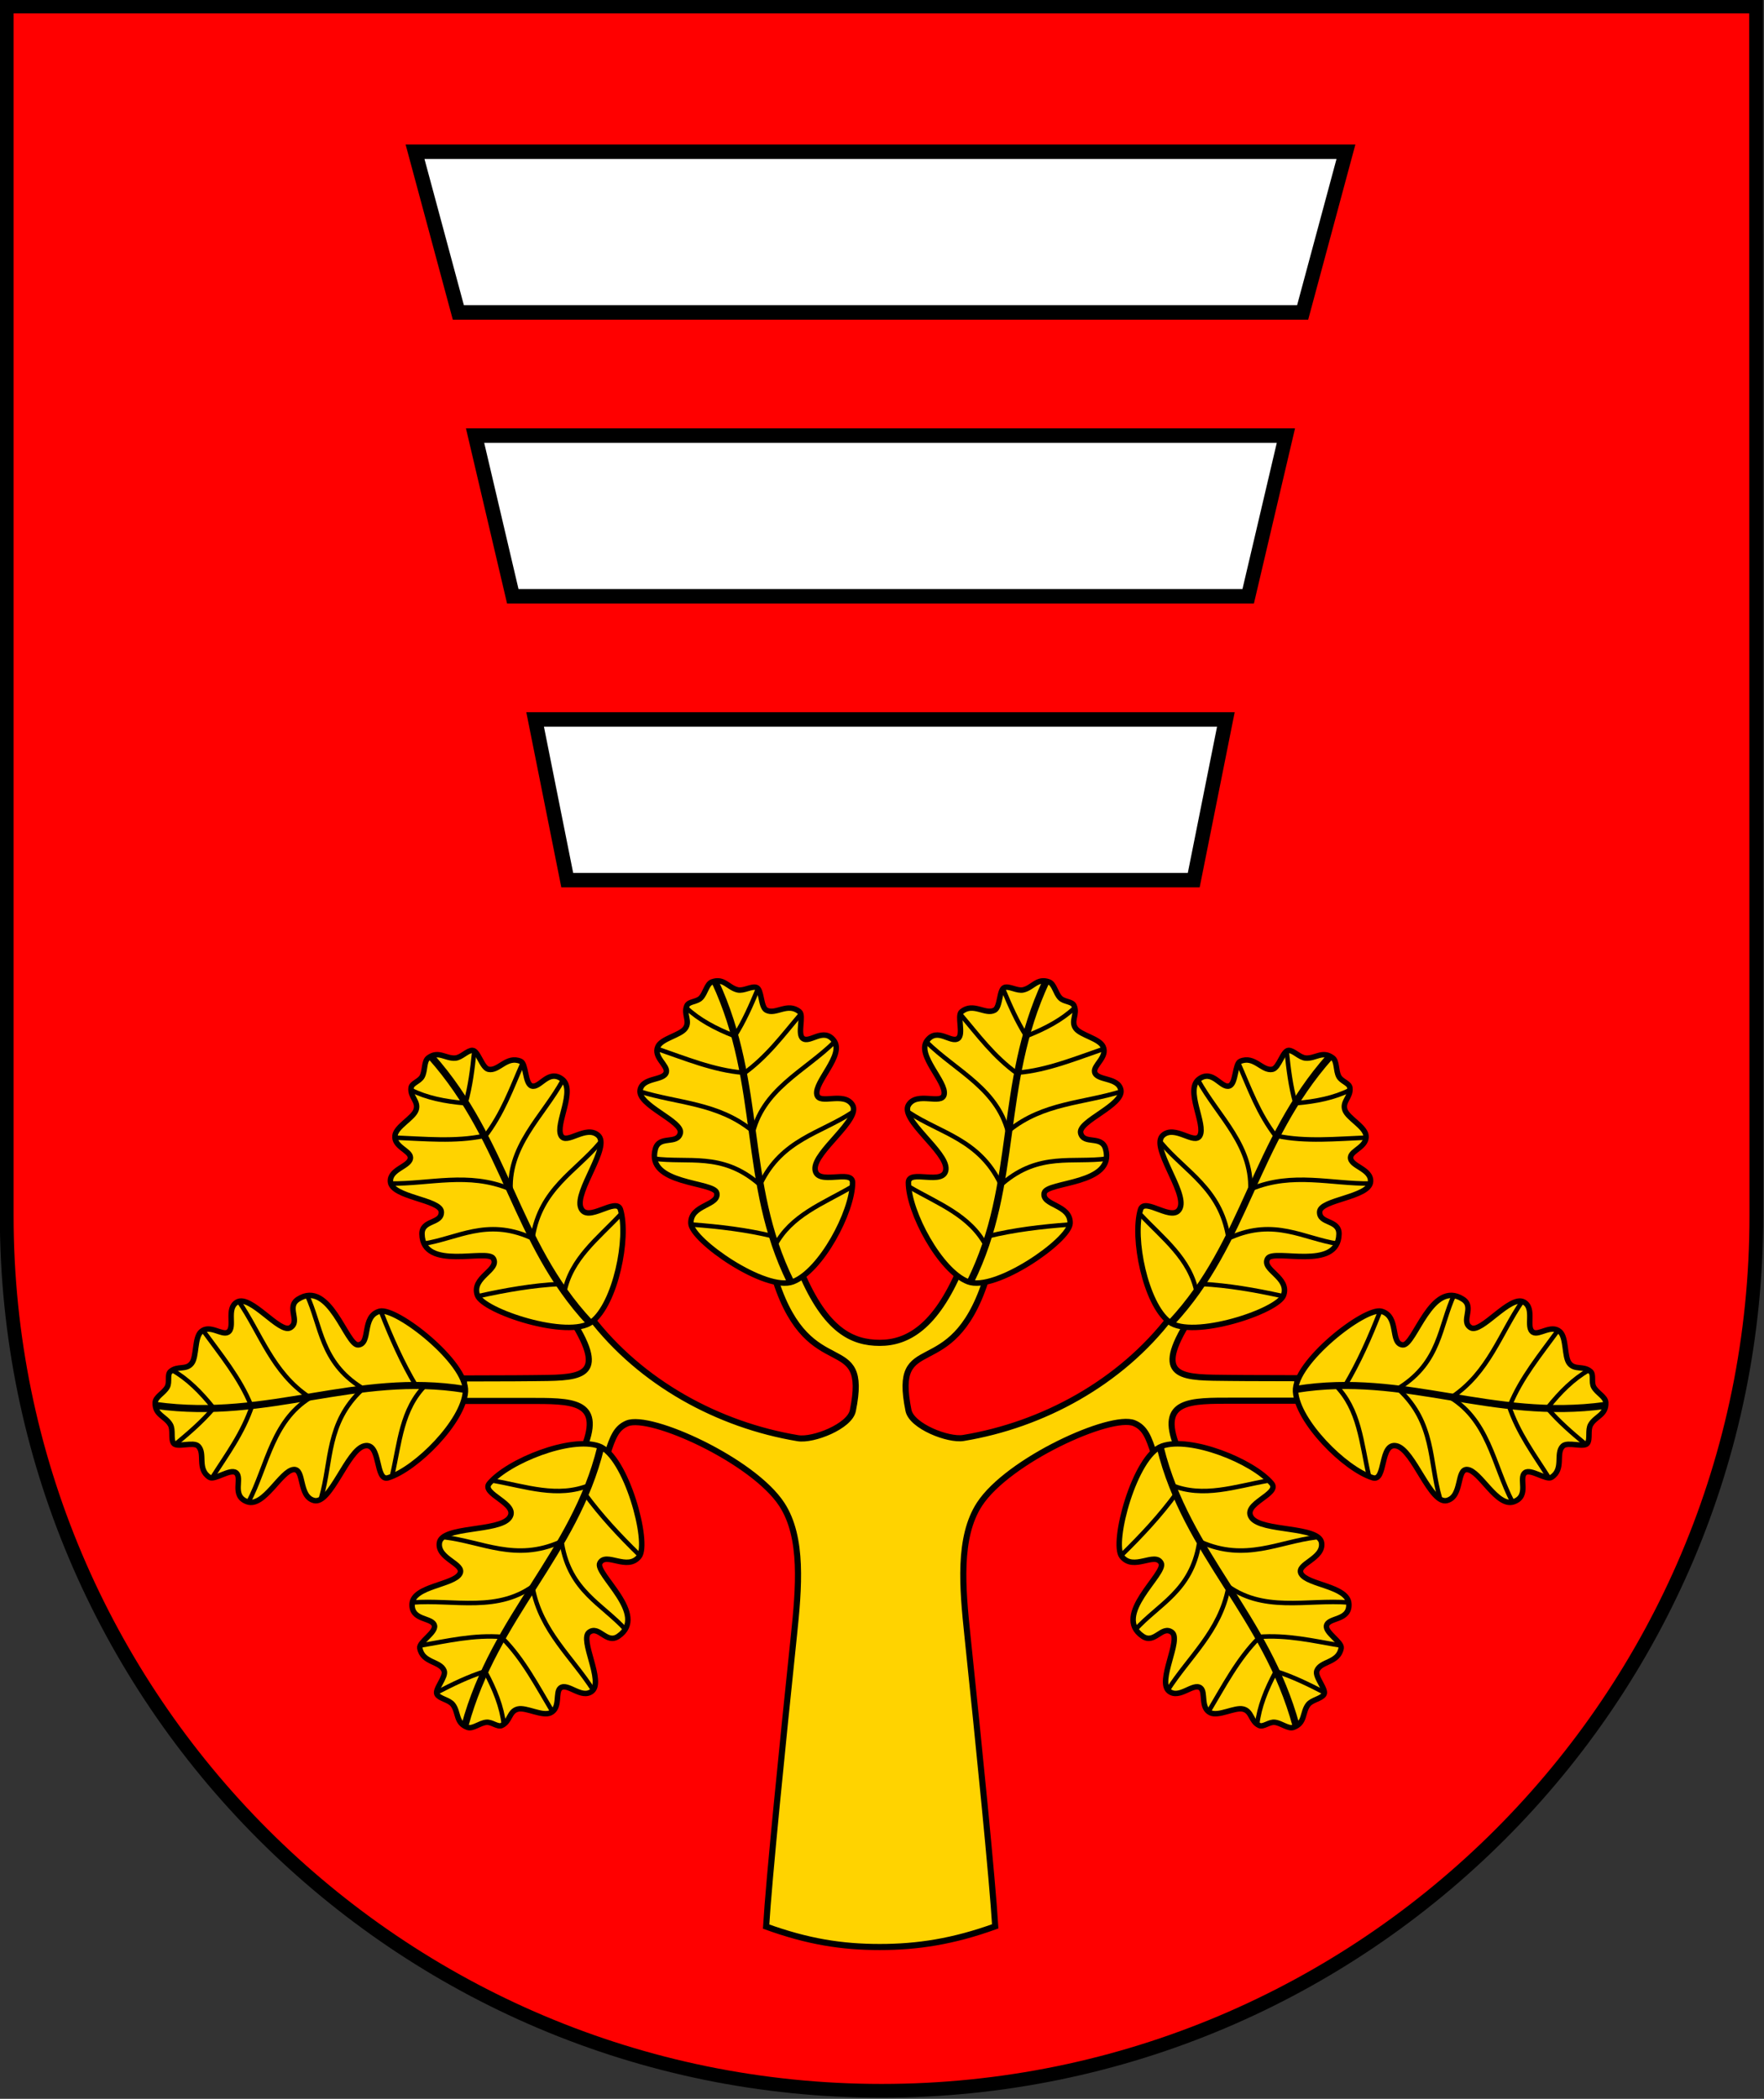 <?xml version="1.0" encoding="UTF-8" standalone="no"?>
<!-- Created with Inkscape (http://www.inkscape.org/) -->
<svg
   xmlns:svg="http://www.w3.org/2000/svg"
   xmlns="http://www.w3.org/2000/svg"
   version="1.0"
   width="350"
   height="416.322"
   id="svg4224">
  <rect width="100%" height="100%" fill="#333333" stroke="none"/>
  <defs
     id="defs4226" />
  <g
     transform="translate(-71.143,-59.935)"
     id="layer1">
    <g
       transform="matrix(1.365,0,0,1.365,-26,-174.054)"
       id="g5067">
      <path
         d="M 72.143,348.076 L 72.143,172.362 L 326.429,172.362 L 326.466,348.076 C 326.504,418.28 269.527,475.257 199.323,475.257 C 129.12,475.257 72.143,418.28 72.143,348.076 z"
         id="rect4549"
         style="fill:#ff0000;fill-opacity:1;stroke:#000000;stroke-width:2;stroke-miterlimit:4;stroke-opacity:1" />
      <g
         transform="matrix(0.467,0,0,0.467,39.39,116.089)"
         id="g3971">
        <g
           transform="translate(763.675,90.914)"
           id="g3842">
          <path
             d="M -421.786,445.434 C -430.386,445.434 -438.567,441.589 -446.25,423.505 L -454.107,426.362 C -443.471,458.836 -424.968,440.909 -430.179,466.541 C -431.17,471.417 -442.507,475.892 -447.277,475.102 C -472.036,471.005 -496.171,457.865 -511.786,437.434 L -516.607,439.934 C -506.379,456.961 -516.096,456.248 -530.171,456.419 C -537.25,456.505 -544.6,456.457 -551.25,456.505 L -551.25,463.505 C -545.25,463.505 -538.25,463.505 -531.25,463.505 C -517.803,463.505 -508.003,463.19 -513.75,477.791 L -506.586,479.995 C -504.932,474.896 -503.813,471.898 -500.412,470.492 C -493.232,467.525 -461.208,482.036 -452.28,495.72 C -445.576,505.997 -446.97,521.697 -448.529,536.605 C -452.124,570.994 -456.315,612.693 -457.174,627.076 C -444.092,631.802 -433.574,633.434 -421.786,633.434 C -409.998,633.434 -398.944,631.731 -385.862,627.005 C -386.72,612.622 -390.911,570.923 -394.507,536.534 C -396.066,521.625 -397.46,505.926 -390.755,495.649 C -381.828,481.965 -349.804,467.454 -342.624,470.421 C -339.222,471.826 -338.103,474.825 -336.45,479.923 L -329.286,477.719 C -335.033,463.119 -325.233,463.434 -311.786,463.434 C -304.786,463.434 -297.786,463.434 -291.786,463.434 L -291.786,456.434 C -298.436,456.386 -305.786,456.434 -312.865,456.348 C -326.94,456.177 -336.657,456.89 -326.429,439.862 L -331.25,437.362 C -346.864,457.793 -371,470.934 -395.758,475.031 C -400.528,475.82 -411.866,471.346 -412.857,466.469 C -418.068,440.838 -399.564,458.765 -388.929,426.291 L -396.786,422.434 C -404.469,440.517 -413.186,445.434 -421.786,445.434 z"
             id="path3297"
             style="fill:#ffd300;fill-opacity:1;fill-rule:evenodd;stroke:#000000;stroke-width:1.9;stroke-linecap:butt;stroke-linejoin:miter;stroke-miterlimit:4;stroke-dasharray:none;stroke-opacity:1" />
          <g
             id="g3726">
            <g
               transform="translate(0.884,-0.13)"
               id="g3554">
              <g
                 transform="matrix(0.958,0.287,-0.287,0.958,-94.705,213.522)"
                 id="g3358">
                <path
                   d="M -270,271.023 C -271.246,266.848 -280.405,275.434 -282.356,270.418 C -284.339,265.319 -272.966,251.438 -276.964,247.898 C -280.738,244.557 -286.824,251.001 -288.49,247.991 C -290.432,244.482 -283.737,233.712 -288.214,230.398 C -292.524,227.208 -295.1,233.414 -297.671,232.518 C -299.782,231.782 -299.327,225.6 -301.071,224.862 C -305.468,223.002 -307.886,228.039 -311.108,227.344 C -313.122,226.91 -314.298,221.518 -316.071,221.469 C -317.691,221.425 -319.514,223.726 -321.449,223.857 C -324.51,224.064 -326.645,221.435 -329.821,223.791 C -331.237,224.841 -330.739,227.691 -331.728,229.578 C -332.544,231.135 -334.992,231.635 -335.179,233.076 C -335.56,236.018 -332.69,237.345 -333.646,240.046 C -334.525,242.53 -339.795,245.133 -340.179,247.898 C -340.669,251.437 -335.535,252.579 -335.39,254.731 C -335.198,257.568 -341.957,258.286 -341.607,262.362 C -341.188,267.235 -325.954,267.858 -325.768,271.678 C -325.582,275.52 -331.873,274.083 -331.786,278.612 C -331.562,290.294 -311.358,283.028 -309.568,286.253 C -307.58,289.837 -316.457,292.025 -314.554,297.63 C -312.845,302.663 -286.084,311.408 -278.929,305.934 C -271.57,300.304 -267.372,279.825 -270,271.023 z"
                   id="path3360"
                   style="fill:#ffd300;fill-opacity:1;fill-rule:evenodd;stroke:#000000;stroke-width:1.7;stroke-linecap:butt;stroke-linejoin:miter;stroke-miterlimit:4;stroke-dasharray:none;stroke-opacity:1" />
                <g
                   id="g3362">
                  <path
                     d="M -279.643,306.112 C -302.973,281.103 -305.333,249.957 -328.929,223.434"
                     id="path3364"
                     style="fill:none;fill-rule:evenodd;stroke:#000000;stroke-width:2.2;stroke-linecap:butt;stroke-linejoin:miter;stroke-miterlimit:4;stroke-dasharray:none;stroke-opacity:1" />
                  <path
                     d="M -287.5,296.826 C -285.484,286.302 -276.921,279.944 -270,272.541"
                     id="path3366"
                     style="fill:none;fill-rule:evenodd;stroke:#000000;stroke-width:1.4;stroke-linecap:butt;stroke-linejoin:miter;stroke-miterlimit:4;stroke-dasharray:none;stroke-opacity:1" />
                  <path
                     d="M -297.321,279.505 C -294.867,264.482 -284.011,259.26 -276.429,250.219"
                     id="path3368"
                     style="fill:none;fill-rule:evenodd;stroke:#000000;stroke-width:1.4;stroke-linecap:butt;stroke-linejoin:miter;stroke-miterlimit:4;stroke-dasharray:none;stroke-opacity:1" />
                  <path
                     d="M -304.107,266.291 C -305.52,251.351 -294.106,242.111 -287.857,230.576"
                     id="path3370"
                     style="fill:none;fill-rule:evenodd;stroke:#000000;stroke-width:1.4;stroke-linecap:butt;stroke-linejoin:miter;stroke-miterlimit:4;stroke-dasharray:none;stroke-opacity:1" />
                  <path
                     d="M -312.321,248.434 C -306.673,241.159 -303.945,233.299 -300.536,225.576"
                     id="path3372"
                     style="fill:none;fill-rule:evenodd;stroke:#000000;stroke-width:1.4;stroke-linecap:butt;stroke-linejoin:miter;stroke-miterlimit:4;stroke-dasharray:none;stroke-opacity:1" />
                  <path
                     d="M -318.214,237.898 C -316.726,232.6 -316.086,227.303 -315.536,222.005"
                     id="path3374"
                     style="fill:none;fill-rule:evenodd;stroke:#000000;stroke-width:1.4;stroke-linecap:butt;stroke-linejoin:miter;stroke-miterlimit:4;stroke-dasharray:none;stroke-opacity:1" />
                  <path
                     d="M -335.179,233.791 C -330.373,236.213 -324.624,237.376 -318.393,237.898"
                     id="path3376"
                     style="fill:none;fill-rule:evenodd;stroke:#000000;stroke-width:1.4;stroke-linecap:butt;stroke-linejoin:miter;stroke-miterlimit:4;stroke-dasharray:none;stroke-opacity:1" />
                  <path
                     d="M -340.357,248.612 C -330.961,248.984 -321.446,249.956 -312.5,248.076"
                     id="path3378"
                     style="fill:none;fill-rule:evenodd;stroke:#000000;stroke-width:1.4;stroke-linecap:butt;stroke-linejoin:miter;stroke-miterlimit:4;stroke-dasharray:none;stroke-opacity:1" />
                  <path
                     d="M -341.607,262.898 C -329.318,263.044 -317.354,259.29 -304.643,264.505"
                     id="path3380"
                     style="fill:none;fill-rule:evenodd;stroke:#000000;stroke-width:1.4;stroke-linecap:butt;stroke-linejoin:miter;stroke-miterlimit:4;stroke-dasharray:none;stroke-opacity:1" />
                  <path
                     d="M -331.429,281.648 C -320.695,279.972 -311.774,273.634 -298.036,279.684"
                     id="path3382"
                     style="fill:none;fill-rule:evenodd;stroke:#000000;stroke-width:1.4;stroke-linecap:butt;stroke-linejoin:miter;stroke-miterlimit:4;stroke-dasharray:none;stroke-opacity:1" />
                  <path
                     d="M -314.107,297.898 C -305.714,296.046 -297.321,294.578 -288.929,294.148"
                     id="path3384"
                     style="fill:none;fill-rule:evenodd;stroke:#000000;stroke-width:1.4;stroke-linecap:butt;stroke-linejoin:miter;stroke-miterlimit:4;stroke-dasharray:none;stroke-opacity:1" />
                </g>
              </g>
              <g
                 transform="matrix(0.556,0.831,0.831,-0.556,-650.791,862.609)"
                 id="g3442">
                <path
                   d="M -270,271.023 C -271.246,266.848 -280.405,275.434 -282.356,270.418 C -284.339,265.319 -272.966,251.438 -276.964,247.898 C -280.738,244.557 -286.824,251.001 -288.49,247.991 C -290.432,244.482 -283.737,233.712 -288.214,230.398 C -292.524,227.208 -295.1,233.414 -297.671,232.518 C -299.782,231.782 -299.327,225.6 -301.071,224.862 C -305.468,223.002 -307.886,228.039 -311.108,227.344 C -313.122,226.91 -314.298,221.518 -316.071,221.469 C -317.691,221.425 -319.514,223.726 -321.449,223.857 C -324.51,224.064 -326.645,221.435 -329.821,223.791 C -331.237,224.841 -330.739,227.691 -331.728,229.578 C -332.544,231.135 -334.992,231.635 -335.179,233.076 C -335.56,236.018 -332.69,237.345 -333.646,240.046 C -334.525,242.53 -339.795,245.133 -340.179,247.898 C -340.669,251.437 -335.535,252.579 -335.39,254.731 C -335.198,257.568 -341.957,258.286 -341.607,262.362 C -341.188,267.235 -325.954,267.858 -325.768,271.678 C -325.582,275.52 -331.873,274.083 -331.786,278.612 C -331.562,290.294 -311.358,283.028 -309.568,286.253 C -307.58,289.837 -316.457,292.025 -314.554,297.63 C -312.845,302.663 -286.084,311.408 -278.929,305.934 C -271.57,300.304 -267.372,279.825 -270,271.023 z"
                   id="path3444"
                   style="fill:#ffd300;fill-opacity:1;fill-rule:evenodd;stroke:#000000;stroke-width:1.7;stroke-linecap:butt;stroke-linejoin:miter;stroke-miterlimit:4;stroke-dasharray:none;stroke-opacity:1" />
                <g
                   id="g3446">
                  <path
                     d="M -279.643,306.112 C -302.973,281.103 -305.333,249.957 -328.929,223.434"
                     id="path3448"
                     style="fill:none;fill-rule:evenodd;stroke:#000000;stroke-width:2.2;stroke-linecap:butt;stroke-linejoin:miter;stroke-miterlimit:4;stroke-dasharray:none;stroke-opacity:1" />
                  <path
                     d="M -287.5,296.826 C -285.484,286.302 -276.921,279.944 -270,272.541"
                     id="path3450"
                     style="fill:none;fill-rule:evenodd;stroke:#000000;stroke-width:1.4;stroke-linecap:butt;stroke-linejoin:miter;stroke-miterlimit:4;stroke-dasharray:none;stroke-opacity:1" />
                  <path
                     d="M -297.321,279.505 C -294.867,264.482 -284.011,259.26 -276.429,250.219"
                     id="path3452"
                     style="fill:none;fill-rule:evenodd;stroke:#000000;stroke-width:1.4;stroke-linecap:butt;stroke-linejoin:miter;stroke-miterlimit:4;stroke-dasharray:none;stroke-opacity:1" />
                  <path
                     d="M -304.107,266.291 C -305.52,251.351 -294.106,242.111 -287.857,230.576"
                     id="path3454"
                     style="fill:none;fill-rule:evenodd;stroke:#000000;stroke-width:1.4;stroke-linecap:butt;stroke-linejoin:miter;stroke-miterlimit:4;stroke-dasharray:none;stroke-opacity:1" />
                  <path
                     d="M -312.321,248.434 C -306.673,241.159 -303.945,233.299 -300.536,225.576"
                     id="path3456"
                     style="fill:none;fill-rule:evenodd;stroke:#000000;stroke-width:1.4;stroke-linecap:butt;stroke-linejoin:miter;stroke-miterlimit:4;stroke-dasharray:none;stroke-opacity:1" />
                  <path
                     d="M -318.214,237.898 C -316.726,232.6 -316.086,227.303 -315.536,222.005"
                     id="path3458"
                     style="fill:none;fill-rule:evenodd;stroke:#000000;stroke-width:1.4;stroke-linecap:butt;stroke-linejoin:miter;stroke-miterlimit:4;stroke-dasharray:none;stroke-opacity:1" />
                  <path
                     d="M -335.179,233.791 C -330.373,236.213 -324.624,237.376 -318.393,237.898"
                     id="path3460"
                     style="fill:none;fill-rule:evenodd;stroke:#000000;stroke-width:1.4;stroke-linecap:butt;stroke-linejoin:miter;stroke-miterlimit:4;stroke-dasharray:none;stroke-opacity:1" />
                  <path
                     d="M -340.357,248.612 C -330.961,248.984 -321.446,249.956 -312.5,248.076"
                     id="path3462"
                     style="fill:none;fill-rule:evenodd;stroke:#000000;stroke-width:1.4;stroke-linecap:butt;stroke-linejoin:miter;stroke-miterlimit:4;stroke-dasharray:none;stroke-opacity:1" />
                  <path
                     d="M -341.607,262.898 C -329.318,263.044 -317.354,259.29 -304.643,264.505"
                     id="path3464"
                     style="fill:none;fill-rule:evenodd;stroke:#000000;stroke-width:1.4;stroke-linecap:butt;stroke-linejoin:miter;stroke-miterlimit:4;stroke-dasharray:none;stroke-opacity:1" />
                  <path
                     d="M -331.429,281.648 C -320.695,279.972 -311.774,273.634 -298.036,279.684"
                     id="path3466"
                     style="fill:none;fill-rule:evenodd;stroke:#000000;stroke-width:1.4;stroke-linecap:butt;stroke-linejoin:miter;stroke-miterlimit:4;stroke-dasharray:none;stroke-opacity:1" />
                  <path
                     d="M -314.107,297.898 C -305.714,296.046 -297.321,294.578 -288.929,294.148"
                     id="path3468"
                     style="fill:none;fill-rule:evenodd;stroke:#000000;stroke-width:1.4;stroke-linecap:butt;stroke-linejoin:miter;stroke-miterlimit:4;stroke-dasharray:none;stroke-opacity:1" />
                </g>
              </g>
              <g
                 transform="translate(-233.38,133.092)"
                 id="g3260">
                <path
                   d="M -270,271.023 C -271.246,266.848 -280.405,275.434 -282.356,270.418 C -284.339,265.319 -272.966,251.438 -276.964,247.898 C -280.738,244.557 -286.824,251.001 -288.49,247.991 C -290.432,244.482 -283.737,233.712 -288.214,230.398 C -292.524,227.208 -295.1,233.414 -297.671,232.518 C -299.782,231.782 -299.327,225.6 -301.071,224.862 C -305.468,223.002 -307.886,228.039 -311.108,227.344 C -313.122,226.91 -314.298,221.518 -316.071,221.469 C -317.691,221.425 -319.514,223.726 -321.449,223.857 C -324.51,224.064 -326.645,221.435 -329.821,223.791 C -331.237,224.841 -330.739,227.691 -331.728,229.578 C -332.544,231.135 -334.992,231.635 -335.179,233.076 C -335.56,236.018 -332.69,237.345 -333.646,240.046 C -334.525,242.53 -339.795,245.133 -340.179,247.898 C -340.669,251.437 -335.535,252.579 -335.39,254.731 C -335.198,257.568 -341.957,258.286 -341.607,262.362 C -341.188,267.235 -325.954,267.858 -325.768,271.678 C -325.582,275.52 -331.873,274.083 -331.786,278.612 C -331.562,290.294 -311.358,283.028 -309.568,286.253 C -307.58,289.837 -316.457,292.025 -314.554,297.63 C -312.845,302.663 -286.084,311.408 -278.929,305.934 C -271.57,300.304 -267.372,279.825 -270,271.023 z"
                   id="path2453"
                   style="fill:#ffd300;fill-opacity:1;fill-rule:evenodd;stroke:#000000;stroke-width:1.7;stroke-linecap:butt;stroke-linejoin:miter;stroke-miterlimit:4;stroke-dasharray:none;stroke-opacity:1" />
                <g
                   id="g3247">
                  <path
                     d="M -279.643,306.112 C -302.973,281.103 -305.333,249.957 -328.929,223.434"
                     id="path3225"
                     style="fill:none;fill-rule:evenodd;stroke:#000000;stroke-width:2.2;stroke-linecap:butt;stroke-linejoin:miter;stroke-miterlimit:4;stroke-dasharray:none;stroke-opacity:1" />
                  <path
                     d="M -287.5,296.826 C -285.484,286.302 -276.921,279.944 -270,272.541"
                     id="path3227"
                     style="fill:none;fill-rule:evenodd;stroke:#000000;stroke-width:1.4;stroke-linecap:butt;stroke-linejoin:miter;stroke-miterlimit:4;stroke-dasharray:none;stroke-opacity:1" />
                  <path
                     d="M -297.321,279.505 C -294.867,264.482 -284.011,259.26 -276.429,250.219"
                     id="path3229"
                     style="fill:none;fill-rule:evenodd;stroke:#000000;stroke-width:1.4;stroke-linecap:butt;stroke-linejoin:miter;stroke-miterlimit:4;stroke-dasharray:none;stroke-opacity:1" />
                  <path
                     d="M -304.107,266.291 C -305.52,251.351 -294.106,242.111 -287.857,230.576"
                     id="path3231"
                     style="fill:none;fill-rule:evenodd;stroke:#000000;stroke-width:1.4;stroke-linecap:butt;stroke-linejoin:miter;stroke-miterlimit:4;stroke-dasharray:none;stroke-opacity:1" />
                  <path
                     d="M -312.321,248.434 C -306.673,241.159 -303.945,233.299 -300.536,225.576"
                     id="path3233"
                     style="fill:none;fill-rule:evenodd;stroke:#000000;stroke-width:1.4;stroke-linecap:butt;stroke-linejoin:miter;stroke-miterlimit:4;stroke-dasharray:none;stroke-opacity:1" />
                  <path
                     d="M -318.214,237.898 C -316.726,232.6 -316.086,227.303 -315.536,222.005"
                     id="path3235"
                     style="fill:none;fill-rule:evenodd;stroke:#000000;stroke-width:1.4;stroke-linecap:butt;stroke-linejoin:miter;stroke-miterlimit:4;stroke-dasharray:none;stroke-opacity:1" />
                  <path
                     d="M -335.179,233.791 C -330.373,236.213 -324.624,237.376 -318.393,237.898"
                     id="path3237"
                     style="fill:none;fill-rule:evenodd;stroke:#000000;stroke-width:1.4;stroke-linecap:butt;stroke-linejoin:miter;stroke-miterlimit:4;stroke-dasharray:none;stroke-opacity:1" />
                  <path
                     d="M -340.357,248.612 C -330.961,248.984 -321.446,249.956 -312.5,248.076"
                     id="path3239"
                     style="fill:none;fill-rule:evenodd;stroke:#000000;stroke-width:1.4;stroke-linecap:butt;stroke-linejoin:miter;stroke-miterlimit:4;stroke-dasharray:none;stroke-opacity:1" />
                  <path
                     d="M -341.607,262.898 C -329.318,263.044 -317.354,259.29 -304.643,264.505"
                     id="path3241"
                     style="fill:none;fill-rule:evenodd;stroke:#000000;stroke-width:1.4;stroke-linecap:butt;stroke-linejoin:miter;stroke-miterlimit:4;stroke-dasharray:none;stroke-opacity:1" />
                  <path
                     d="M -331.429,281.648 C -320.695,279.972 -311.774,273.634 -298.036,279.684"
                     id="path3243"
                     style="fill:none;fill-rule:evenodd;stroke:#000000;stroke-width:1.4;stroke-linecap:butt;stroke-linejoin:miter;stroke-miterlimit:4;stroke-dasharray:none;stroke-opacity:1" />
                  <path
                     d="M -314.107,297.898 C -305.714,296.046 -297.321,294.578 -288.929,294.148"
                     id="path3245"
                     style="fill:none;fill-rule:evenodd;stroke:#000000;stroke-width:1.4;stroke-linecap:butt;stroke-linejoin:miter;stroke-miterlimit:4;stroke-dasharray:none;stroke-opacity:1" />
                </g>
              </g>
              <g
                 transform="matrix(-0.547,-0.837,0.837,-0.547,-918.739,411.56)"
                 id="g3526">
                <path
                   d="M -270,271.023 C -271.246,266.848 -280.405,275.434 -282.356,270.418 C -284.339,265.319 -272.966,251.438 -276.964,247.898 C -280.738,244.557 -286.824,251.001 -288.49,247.991 C -290.432,244.482 -283.737,233.712 -288.214,230.398 C -292.524,227.208 -295.1,233.414 -297.671,232.518 C -299.782,231.782 -299.327,225.6 -301.071,224.862 C -305.468,223.002 -307.886,228.039 -311.108,227.344 C -313.122,226.91 -314.298,221.518 -316.071,221.469 C -317.691,221.425 -319.514,223.726 -321.449,223.857 C -324.51,224.064 -326.645,221.435 -329.821,223.791 C -331.237,224.841 -330.739,227.691 -331.728,229.578 C -332.544,231.135 -334.992,231.635 -335.179,233.076 C -335.56,236.018 -332.69,237.345 -333.646,240.046 C -334.525,242.53 -339.795,245.133 -340.179,247.898 C -340.669,251.437 -335.535,252.579 -335.39,254.731 C -335.198,257.568 -341.957,258.286 -341.607,262.362 C -341.188,267.235 -325.954,267.858 -325.768,271.678 C -325.582,275.52 -331.873,274.083 -331.786,278.612 C -331.562,290.294 -311.358,283.028 -309.568,286.253 C -307.58,289.837 -316.457,292.025 -314.554,297.63 C -312.845,302.663 -286.084,311.408 -278.929,305.934 C -271.57,300.304 -267.372,279.825 -270,271.023 z"
                   id="path3528"
                   style="fill:#ffd300;fill-opacity:1;fill-rule:evenodd;stroke:#000000;stroke-width:1.7;stroke-linecap:butt;stroke-linejoin:miter;stroke-miterlimit:4;stroke-dasharray:none;stroke-opacity:1" />
                <g
                   id="g3530">
                  <path
                     d="M -279.643,306.112 C -302.973,281.103 -305.333,249.957 -328.929,223.434"
                     id="path3532"
                     style="fill:none;fill-rule:evenodd;stroke:#000000;stroke-width:2.2;stroke-linecap:butt;stroke-linejoin:miter;stroke-miterlimit:4;stroke-dasharray:none;stroke-opacity:1" />
                  <path
                     d="M -287.5,296.826 C -285.484,286.302 -276.921,279.944 -270,272.541"
                     id="path3534"
                     style="fill:none;fill-rule:evenodd;stroke:#000000;stroke-width:1.4;stroke-linecap:butt;stroke-linejoin:miter;stroke-miterlimit:4;stroke-dasharray:none;stroke-opacity:1" />
                  <path
                     d="M -297.321,279.505 C -294.867,264.482 -284.011,259.26 -276.429,250.219"
                     id="path3536"
                     style="fill:none;fill-rule:evenodd;stroke:#000000;stroke-width:1.4;stroke-linecap:butt;stroke-linejoin:miter;stroke-miterlimit:4;stroke-dasharray:none;stroke-opacity:1" />
                  <path
                     d="M -304.107,266.291 C -305.52,251.351 -294.106,242.111 -287.857,230.576"
                     id="path3538"
                     style="fill:none;fill-rule:evenodd;stroke:#000000;stroke-width:1.4;stroke-linecap:butt;stroke-linejoin:miter;stroke-miterlimit:4;stroke-dasharray:none;stroke-opacity:1" />
                  <path
                     d="M -312.321,248.434 C -306.673,241.159 -303.945,233.299 -300.536,225.576"
                     id="path3540"
                     style="fill:none;fill-rule:evenodd;stroke:#000000;stroke-width:1.4;stroke-linecap:butt;stroke-linejoin:miter;stroke-miterlimit:4;stroke-dasharray:none;stroke-opacity:1" />
                  <path
                     d="M -318.214,237.898 C -316.726,232.6 -316.086,227.303 -315.536,222.005"
                     id="path3542"
                     style="fill:none;fill-rule:evenodd;stroke:#000000;stroke-width:1.4;stroke-linecap:butt;stroke-linejoin:miter;stroke-miterlimit:4;stroke-dasharray:none;stroke-opacity:1" />
                  <path
                     d="M -335.179,233.791 C -330.373,236.213 -324.624,237.376 -318.393,237.898"
                     id="path3544"
                     style="fill:none;fill-rule:evenodd;stroke:#000000;stroke-width:1.4;stroke-linecap:butt;stroke-linejoin:miter;stroke-miterlimit:4;stroke-dasharray:none;stroke-opacity:1" />
                  <path
                     d="M -340.357,248.612 C -330.961,248.984 -321.446,249.956 -312.5,248.076"
                     id="path3546"
                     style="fill:none;fill-rule:evenodd;stroke:#000000;stroke-width:1.4;stroke-linecap:butt;stroke-linejoin:miter;stroke-miterlimit:4;stroke-dasharray:none;stroke-opacity:1" />
                  <path
                     d="M -341.607,262.898 C -329.318,263.044 -317.354,259.29 -304.643,264.505"
                     id="path3548"
                     style="fill:none;fill-rule:evenodd;stroke:#000000;stroke-width:1.4;stroke-linecap:butt;stroke-linejoin:miter;stroke-miterlimit:4;stroke-dasharray:none;stroke-opacity:1" />
                  <path
                     d="M -331.429,281.648 C -320.695,279.972 -311.774,273.634 -298.036,279.684"
                     id="path3550"
                     style="fill:none;fill-rule:evenodd;stroke:#000000;stroke-width:1.4;stroke-linecap:butt;stroke-linejoin:miter;stroke-miterlimit:4;stroke-dasharray:none;stroke-opacity:1" />
                  <path
                     d="M -314.107,297.898 C -305.714,296.046 -297.321,294.578 -288.929,294.148"
                     id="path3552"
                     style="fill:none;fill-rule:evenodd;stroke:#000000;stroke-width:1.4;stroke-linecap:butt;stroke-linejoin:miter;stroke-miterlimit:4;stroke-dasharray:none;stroke-opacity:1" />
                </g>
              </g>
            </g>
            <g
               transform="matrix(-1,0,0,1,-844.026,-0.13)"
               id="g3612">
              <g
                 transform="matrix(0.958,0.287,-0.287,0.958,-94.705,213.522)"
                 id="g3614">
                <path
                   d="M -270,271.023 C -271.246,266.848 -280.405,275.434 -282.356,270.418 C -284.339,265.319 -272.966,251.438 -276.964,247.898 C -280.738,244.557 -286.824,251.001 -288.49,247.991 C -290.432,244.482 -283.737,233.712 -288.214,230.398 C -292.524,227.208 -295.1,233.414 -297.671,232.518 C -299.782,231.782 -299.327,225.6 -301.071,224.862 C -305.468,223.002 -307.886,228.039 -311.108,227.344 C -313.122,226.91 -314.298,221.518 -316.071,221.469 C -317.691,221.425 -319.514,223.726 -321.449,223.857 C -324.51,224.064 -326.645,221.435 -329.821,223.791 C -331.237,224.841 -330.739,227.691 -331.728,229.578 C -332.544,231.135 -334.992,231.635 -335.179,233.076 C -335.56,236.018 -332.69,237.345 -333.646,240.046 C -334.525,242.53 -339.795,245.133 -340.179,247.898 C -340.669,251.437 -335.535,252.579 -335.39,254.731 C -335.198,257.568 -341.957,258.286 -341.607,262.362 C -341.188,267.235 -325.954,267.858 -325.768,271.678 C -325.582,275.52 -331.873,274.083 -331.786,278.612 C -331.562,290.294 -311.358,283.028 -309.568,286.253 C -307.58,289.837 -316.457,292.025 -314.554,297.63 C -312.845,302.663 -286.084,311.408 -278.929,305.934 C -271.57,300.304 -267.372,279.825 -270,271.023 z"
                   id="path3616"
                   style="fill:#ffd300;fill-opacity:1;fill-rule:evenodd;stroke:#000000;stroke-width:1.7;stroke-linecap:butt;stroke-linejoin:miter;stroke-miterlimit:4;stroke-dasharray:none;stroke-opacity:1" />
                <g
                   id="g3618">
                  <path
                     d="M -279.643,306.112 C -302.973,281.103 -305.333,249.957 -328.929,223.434"
                     id="path3620"
                     style="fill:none;fill-rule:evenodd;stroke:#000000;stroke-width:2.2;stroke-linecap:butt;stroke-linejoin:miter;stroke-miterlimit:4;stroke-dasharray:none;stroke-opacity:1" />
                  <path
                     d="M -287.5,296.826 C -285.484,286.302 -276.921,279.944 -270,272.541"
                     id="path3622"
                     style="fill:none;fill-rule:evenodd;stroke:#000000;stroke-width:1.4;stroke-linecap:butt;stroke-linejoin:miter;stroke-miterlimit:4;stroke-dasharray:none;stroke-opacity:1" />
                  <path
                     d="M -297.321,279.505 C -294.867,264.482 -284.011,259.26 -276.429,250.219"
                     id="path3624"
                     style="fill:none;fill-rule:evenodd;stroke:#000000;stroke-width:1.4;stroke-linecap:butt;stroke-linejoin:miter;stroke-miterlimit:4;stroke-dasharray:none;stroke-opacity:1" />
                  <path
                     d="M -304.107,266.291 C -305.52,251.351 -294.106,242.111 -287.857,230.576"
                     id="path3626"
                     style="fill:none;fill-rule:evenodd;stroke:#000000;stroke-width:1.4;stroke-linecap:butt;stroke-linejoin:miter;stroke-miterlimit:4;stroke-dasharray:none;stroke-opacity:1" />
                  <path
                     d="M -312.321,248.434 C -306.673,241.159 -303.945,233.299 -300.536,225.576"
                     id="path3628"
                     style="fill:none;fill-rule:evenodd;stroke:#000000;stroke-width:1.4;stroke-linecap:butt;stroke-linejoin:miter;stroke-miterlimit:4;stroke-dasharray:none;stroke-opacity:1" />
                  <path
                     d="M -318.214,237.898 C -316.726,232.6 -316.086,227.303 -315.536,222.005"
                     id="path3630"
                     style="fill:none;fill-rule:evenodd;stroke:#000000;stroke-width:1.4;stroke-linecap:butt;stroke-linejoin:miter;stroke-miterlimit:4;stroke-dasharray:none;stroke-opacity:1" />
                  <path
                     d="M -335.179,233.791 C -330.373,236.213 -324.624,237.376 -318.393,237.898"
                     id="path3632"
                     style="fill:none;fill-rule:evenodd;stroke:#000000;stroke-width:1.4;stroke-linecap:butt;stroke-linejoin:miter;stroke-miterlimit:4;stroke-dasharray:none;stroke-opacity:1" />
                  <path
                     d="M -340.357,248.612 C -330.961,248.984 -321.446,249.956 -312.5,248.076"
                     id="path3634"
                     style="fill:none;fill-rule:evenodd;stroke:#000000;stroke-width:1.4;stroke-linecap:butt;stroke-linejoin:miter;stroke-miterlimit:4;stroke-dasharray:none;stroke-opacity:1" />
                  <path
                     d="M -341.607,262.898 C -329.318,263.044 -317.354,259.29 -304.643,264.505"
                     id="path3636"
                     style="fill:none;fill-rule:evenodd;stroke:#000000;stroke-width:1.4;stroke-linecap:butt;stroke-linejoin:miter;stroke-miterlimit:4;stroke-dasharray:none;stroke-opacity:1" />
                  <path
                     d="M -331.429,281.648 C -320.695,279.972 -311.774,273.634 -298.036,279.684"
                     id="path3638"
                     style="fill:none;fill-rule:evenodd;stroke:#000000;stroke-width:1.4;stroke-linecap:butt;stroke-linejoin:miter;stroke-miterlimit:4;stroke-dasharray:none;stroke-opacity:1" />
                  <path
                     d="M -314.107,297.898 C -305.714,296.046 -297.321,294.578 -288.929,294.148"
                     id="path3640"
                     style="fill:none;fill-rule:evenodd;stroke:#000000;stroke-width:1.4;stroke-linecap:butt;stroke-linejoin:miter;stroke-miterlimit:4;stroke-dasharray:none;stroke-opacity:1" />
                </g>
              </g>
              <g
                 transform="matrix(0.556,0.831,0.831,-0.556,-650.791,862.609)"
                 id="g3642">
                <path
                   d="M -270,271.023 C -271.246,266.848 -280.405,275.434 -282.356,270.418 C -284.339,265.319 -272.966,251.438 -276.964,247.898 C -280.738,244.557 -286.824,251.001 -288.49,247.991 C -290.432,244.482 -283.737,233.712 -288.214,230.398 C -292.524,227.208 -295.1,233.414 -297.671,232.518 C -299.782,231.782 -299.327,225.6 -301.071,224.862 C -305.468,223.002 -307.886,228.039 -311.108,227.344 C -313.122,226.91 -314.298,221.518 -316.071,221.469 C -317.691,221.425 -319.514,223.726 -321.449,223.857 C -324.51,224.064 -326.645,221.435 -329.821,223.791 C -331.237,224.841 -330.739,227.691 -331.728,229.578 C -332.544,231.135 -334.992,231.635 -335.179,233.076 C -335.56,236.018 -332.69,237.345 -333.646,240.046 C -334.525,242.53 -339.795,245.133 -340.179,247.898 C -340.669,251.437 -335.535,252.579 -335.39,254.731 C -335.198,257.568 -341.957,258.286 -341.607,262.362 C -341.188,267.235 -325.954,267.858 -325.768,271.678 C -325.582,275.52 -331.873,274.083 -331.786,278.612 C -331.562,290.294 -311.358,283.028 -309.568,286.253 C -307.58,289.837 -316.457,292.025 -314.554,297.63 C -312.845,302.663 -286.084,311.408 -278.929,305.934 C -271.57,300.304 -267.372,279.825 -270,271.023 z"
                   id="path3644"
                   style="fill:#ffd300;fill-opacity:1;fill-rule:evenodd;stroke:#000000;stroke-width:1.7;stroke-linecap:butt;stroke-linejoin:miter;stroke-miterlimit:4;stroke-dasharray:none;stroke-opacity:1" />
                <g
                   id="g3646">
                  <path
                     d="M -279.643,306.112 C -302.973,281.103 -305.333,249.957 -328.929,223.434"
                     id="path3648"
                     style="fill:none;fill-rule:evenodd;stroke:#000000;stroke-width:2.2;stroke-linecap:butt;stroke-linejoin:miter;stroke-miterlimit:4;stroke-dasharray:none;stroke-opacity:1" />
                  <path
                     d="M -287.5,296.826 C -285.484,286.302 -276.921,279.944 -270,272.541"
                     id="path3650"
                     style="fill:none;fill-rule:evenodd;stroke:#000000;stroke-width:1.4;stroke-linecap:butt;stroke-linejoin:miter;stroke-miterlimit:4;stroke-dasharray:none;stroke-opacity:1" />
                  <path
                     d="M -297.321,279.505 C -294.867,264.482 -284.011,259.26 -276.429,250.219"
                     id="path3652"
                     style="fill:none;fill-rule:evenodd;stroke:#000000;stroke-width:1.4;stroke-linecap:butt;stroke-linejoin:miter;stroke-miterlimit:4;stroke-dasharray:none;stroke-opacity:1" />
                  <path
                     d="M -304.107,266.291 C -305.52,251.351 -294.106,242.111 -287.857,230.576"
                     id="path3654"
                     style="fill:none;fill-rule:evenodd;stroke:#000000;stroke-width:1.4;stroke-linecap:butt;stroke-linejoin:miter;stroke-miterlimit:4;stroke-dasharray:none;stroke-opacity:1" />
                  <path
                     d="M -312.321,248.434 C -306.673,241.159 -303.945,233.299 -300.536,225.576"
                     id="path3656"
                     style="fill:none;fill-rule:evenodd;stroke:#000000;stroke-width:1.4;stroke-linecap:butt;stroke-linejoin:miter;stroke-miterlimit:4;stroke-dasharray:none;stroke-opacity:1" />
                  <path
                     d="M -318.214,237.898 C -316.726,232.6 -316.086,227.303 -315.536,222.005"
                     id="path3658"
                     style="fill:none;fill-rule:evenodd;stroke:#000000;stroke-width:1.4;stroke-linecap:butt;stroke-linejoin:miter;stroke-miterlimit:4;stroke-dasharray:none;stroke-opacity:1" />
                  <path
                     d="M -335.179,233.791 C -330.373,236.213 -324.624,237.376 -318.393,237.898"
                     id="path3660"
                     style="fill:none;fill-rule:evenodd;stroke:#000000;stroke-width:1.4;stroke-linecap:butt;stroke-linejoin:miter;stroke-miterlimit:4;stroke-dasharray:none;stroke-opacity:1" />
                  <path
                     d="M -340.357,248.612 C -330.961,248.984 -321.446,249.956 -312.5,248.076"
                     id="path3662"
                     style="fill:none;fill-rule:evenodd;stroke:#000000;stroke-width:1.4;stroke-linecap:butt;stroke-linejoin:miter;stroke-miterlimit:4;stroke-dasharray:none;stroke-opacity:1" />
                  <path
                     d="M -341.607,262.898 C -329.318,263.044 -317.354,259.29 -304.643,264.505"
                     id="path3664"
                     style="fill:none;fill-rule:evenodd;stroke:#000000;stroke-width:1.4;stroke-linecap:butt;stroke-linejoin:miter;stroke-miterlimit:4;stroke-dasharray:none;stroke-opacity:1" />
                  <path
                     d="M -331.429,281.648 C -320.695,279.972 -311.774,273.634 -298.036,279.684"
                     id="path3666"
                     style="fill:none;fill-rule:evenodd;stroke:#000000;stroke-width:1.4;stroke-linecap:butt;stroke-linejoin:miter;stroke-miterlimit:4;stroke-dasharray:none;stroke-opacity:1" />
                  <path
                     d="M -314.107,297.898 C -305.714,296.046 -297.321,294.578 -288.929,294.148"
                     id="path3668"
                     style="fill:none;fill-rule:evenodd;stroke:#000000;stroke-width:1.4;stroke-linecap:butt;stroke-linejoin:miter;stroke-miterlimit:4;stroke-dasharray:none;stroke-opacity:1" />
                </g>
              </g>
              <g
                 transform="translate(-233.38,133.092)"
                 id="g3670">
                <path
                   d="M -270,271.023 C -271.246,266.848 -280.405,275.434 -282.356,270.418 C -284.339,265.319 -272.966,251.438 -276.964,247.898 C -280.738,244.557 -286.824,251.001 -288.49,247.991 C -290.432,244.482 -283.737,233.712 -288.214,230.398 C -292.524,227.208 -295.1,233.414 -297.671,232.518 C -299.782,231.782 -299.327,225.6 -301.071,224.862 C -305.468,223.002 -307.886,228.039 -311.108,227.344 C -313.122,226.91 -314.298,221.518 -316.071,221.469 C -317.691,221.425 -319.514,223.726 -321.449,223.857 C -324.51,224.064 -326.645,221.435 -329.821,223.791 C -331.237,224.841 -330.739,227.691 -331.728,229.578 C -332.544,231.135 -334.992,231.635 -335.179,233.076 C -335.56,236.018 -332.69,237.345 -333.646,240.046 C -334.525,242.53 -339.795,245.133 -340.179,247.898 C -340.669,251.437 -335.535,252.579 -335.39,254.731 C -335.198,257.568 -341.957,258.286 -341.607,262.362 C -341.188,267.235 -325.954,267.858 -325.768,271.678 C -325.582,275.52 -331.873,274.083 -331.786,278.612 C -331.562,290.294 -311.358,283.028 -309.568,286.253 C -307.58,289.837 -316.457,292.025 -314.554,297.63 C -312.845,302.663 -286.084,311.408 -278.929,305.934 C -271.57,300.304 -267.372,279.825 -270,271.023 z"
                   id="path3672"
                   style="fill:#ffd300;fill-opacity:1;fill-rule:evenodd;stroke:#000000;stroke-width:1.7;stroke-linecap:butt;stroke-linejoin:miter;stroke-miterlimit:4;stroke-dasharray:none;stroke-opacity:1" />
                <g
                   id="g3674">
                  <path
                     d="M -279.643,306.112 C -302.973,281.103 -305.333,249.957 -328.929,223.434"
                     id="path3676"
                     style="fill:none;fill-rule:evenodd;stroke:#000000;stroke-width:2.2;stroke-linecap:butt;stroke-linejoin:miter;stroke-miterlimit:4;stroke-dasharray:none;stroke-opacity:1" />
                  <path
                     d="M -287.5,296.826 C -285.484,286.302 -276.921,279.944 -270,272.541"
                     id="path3678"
                     style="fill:none;fill-rule:evenodd;stroke:#000000;stroke-width:1.4;stroke-linecap:butt;stroke-linejoin:miter;stroke-miterlimit:4;stroke-dasharray:none;stroke-opacity:1" />
                  <path
                     d="M -297.321,279.505 C -294.867,264.482 -284.011,259.26 -276.429,250.219"
                     id="path3680"
                     style="fill:none;fill-rule:evenodd;stroke:#000000;stroke-width:1.4;stroke-linecap:butt;stroke-linejoin:miter;stroke-miterlimit:4;stroke-dasharray:none;stroke-opacity:1" />
                  <path
                     d="M -304.107,266.291 C -305.52,251.351 -294.106,242.111 -287.857,230.576"
                     id="path3682"
                     style="fill:none;fill-rule:evenodd;stroke:#000000;stroke-width:1.4;stroke-linecap:butt;stroke-linejoin:miter;stroke-miterlimit:4;stroke-dasharray:none;stroke-opacity:1" />
                  <path
                     d="M -312.321,248.434 C -306.673,241.159 -303.945,233.299 -300.536,225.576"
                     id="path3684"
                     style="fill:none;fill-rule:evenodd;stroke:#000000;stroke-width:1.4;stroke-linecap:butt;stroke-linejoin:miter;stroke-miterlimit:4;stroke-dasharray:none;stroke-opacity:1" />
                  <path
                     d="M -318.214,237.898 C -316.726,232.6 -316.086,227.303 -315.536,222.005"
                     id="path3686"
                     style="fill:none;fill-rule:evenodd;stroke:#000000;stroke-width:1.4;stroke-linecap:butt;stroke-linejoin:miter;stroke-miterlimit:4;stroke-dasharray:none;stroke-opacity:1" />
                  <path
                     d="M -335.179,233.791 C -330.373,236.213 -324.624,237.376 -318.393,237.898"
                     id="path3688"
                     style="fill:none;fill-rule:evenodd;stroke:#000000;stroke-width:1.4;stroke-linecap:butt;stroke-linejoin:miter;stroke-miterlimit:4;stroke-dasharray:none;stroke-opacity:1" />
                  <path
                     d="M -340.357,248.612 C -330.961,248.984 -321.446,249.956 -312.5,248.076"
                     id="path3690"
                     style="fill:none;fill-rule:evenodd;stroke:#000000;stroke-width:1.4;stroke-linecap:butt;stroke-linejoin:miter;stroke-miterlimit:4;stroke-dasharray:none;stroke-opacity:1" />
                  <path
                     d="M -341.607,262.898 C -329.318,263.044 -317.354,259.29 -304.643,264.505"
                     id="path3692"
                     style="fill:none;fill-rule:evenodd;stroke:#000000;stroke-width:1.4;stroke-linecap:butt;stroke-linejoin:miter;stroke-miterlimit:4;stroke-dasharray:none;stroke-opacity:1" />
                  <path
                     d="M -331.429,281.648 C -320.695,279.972 -311.774,273.634 -298.036,279.684"
                     id="path3694"
                     style="fill:none;fill-rule:evenodd;stroke:#000000;stroke-width:1.4;stroke-linecap:butt;stroke-linejoin:miter;stroke-miterlimit:4;stroke-dasharray:none;stroke-opacity:1" />
                  <path
                     d="M -314.107,297.898 C -305.714,296.046 -297.321,294.578 -288.929,294.148"
                     id="path3696"
                     style="fill:none;fill-rule:evenodd;stroke:#000000;stroke-width:1.4;stroke-linecap:butt;stroke-linejoin:miter;stroke-miterlimit:4;stroke-dasharray:none;stroke-opacity:1" />
                </g>
              </g>
              <g
                 transform="matrix(-0.547,-0.837,0.837,-0.547,-918.739,411.56)"
                 id="g3698">
                <path
                   d="M -270,271.023 C -271.246,266.848 -280.405,275.434 -282.356,270.418 C -284.339,265.319 -272.966,251.438 -276.964,247.898 C -280.738,244.557 -286.824,251.001 -288.49,247.991 C -290.432,244.482 -283.737,233.712 -288.214,230.398 C -292.524,227.208 -295.1,233.414 -297.671,232.518 C -299.782,231.782 -299.327,225.6 -301.071,224.862 C -305.468,223.002 -307.886,228.039 -311.108,227.344 C -313.122,226.91 -314.298,221.518 -316.071,221.469 C -317.691,221.425 -319.514,223.726 -321.449,223.857 C -324.51,224.064 -326.645,221.435 -329.821,223.791 C -331.237,224.841 -330.739,227.691 -331.728,229.578 C -332.544,231.135 -334.992,231.635 -335.179,233.076 C -335.56,236.018 -332.69,237.345 -333.646,240.046 C -334.525,242.53 -339.795,245.133 -340.179,247.898 C -340.669,251.437 -335.535,252.579 -335.39,254.731 C -335.198,257.568 -341.957,258.286 -341.607,262.362 C -341.188,267.235 -325.954,267.858 -325.768,271.678 C -325.582,275.52 -331.873,274.083 -331.786,278.612 C -331.562,290.294 -311.358,283.028 -309.568,286.253 C -307.58,289.837 -316.457,292.025 -314.554,297.63 C -312.845,302.663 -286.084,311.408 -278.929,305.934 C -271.57,300.304 -267.372,279.825 -270,271.023 z"
                   id="path3700"
                   style="fill:#ffd300;fill-opacity:1;fill-rule:evenodd;stroke:#000000;stroke-width:1.7;stroke-linecap:butt;stroke-linejoin:miter;stroke-miterlimit:4;stroke-dasharray:none;stroke-opacity:1" />
                <g
                   id="g3702">
                  <path
                     d="M -279.643,306.112 C -302.973,281.103 -305.333,249.957 -328.929,223.434"
                     id="path3704"
                     style="fill:none;fill-rule:evenodd;stroke:#000000;stroke-width:2.2;stroke-linecap:butt;stroke-linejoin:miter;stroke-miterlimit:4;stroke-dasharray:none;stroke-opacity:1" />
                  <path
                     d="M -287.5,296.826 C -285.484,286.302 -276.921,279.944 -270,272.541"
                     id="path3706"
                     style="fill:none;fill-rule:evenodd;stroke:#000000;stroke-width:1.4;stroke-linecap:butt;stroke-linejoin:miter;stroke-miterlimit:4;stroke-dasharray:none;stroke-opacity:1" />
                  <path
                     d="M -297.321,279.505 C -294.867,264.482 -284.011,259.26 -276.429,250.219"
                     id="path3708"
                     style="fill:none;fill-rule:evenodd;stroke:#000000;stroke-width:1.4;stroke-linecap:butt;stroke-linejoin:miter;stroke-miterlimit:4;stroke-dasharray:none;stroke-opacity:1" />
                  <path
                     d="M -304.107,266.291 C -305.52,251.351 -294.106,242.111 -287.857,230.576"
                     id="path3710"
                     style="fill:none;fill-rule:evenodd;stroke:#000000;stroke-width:1.4;stroke-linecap:butt;stroke-linejoin:miter;stroke-miterlimit:4;stroke-dasharray:none;stroke-opacity:1" />
                  <path
                     d="M -312.321,248.434 C -306.673,241.159 -303.945,233.299 -300.536,225.576"
                     id="path3712"
                     style="fill:none;fill-rule:evenodd;stroke:#000000;stroke-width:1.4;stroke-linecap:butt;stroke-linejoin:miter;stroke-miterlimit:4;stroke-dasharray:none;stroke-opacity:1" />
                  <path
                     d="M -318.214,237.898 C -316.726,232.6 -316.086,227.303 -315.536,222.005"
                     id="path3714"
                     style="fill:none;fill-rule:evenodd;stroke:#000000;stroke-width:1.4;stroke-linecap:butt;stroke-linejoin:miter;stroke-miterlimit:4;stroke-dasharray:none;stroke-opacity:1" />
                  <path
                     d="M -335.179,233.791 C -330.373,236.213 -324.624,237.376 -318.393,237.898"
                     id="path3716"
                     style="fill:none;fill-rule:evenodd;stroke:#000000;stroke-width:1.4;stroke-linecap:butt;stroke-linejoin:miter;stroke-miterlimit:4;stroke-dasharray:none;stroke-opacity:1" />
                  <path
                     d="M -340.357,248.612 C -330.961,248.984 -321.446,249.956 -312.5,248.076"
                     id="path3718"
                     style="fill:none;fill-rule:evenodd;stroke:#000000;stroke-width:1.4;stroke-linecap:butt;stroke-linejoin:miter;stroke-miterlimit:4;stroke-dasharray:none;stroke-opacity:1" />
                  <path
                     d="M -341.607,262.898 C -329.318,263.044 -317.354,259.29 -304.643,264.505"
                     id="path3720"
                     style="fill:none;fill-rule:evenodd;stroke:#000000;stroke-width:1.4;stroke-linecap:butt;stroke-linejoin:miter;stroke-miterlimit:4;stroke-dasharray:none;stroke-opacity:1" />
                  <path
                     d="M -331.429,281.648 C -320.695,279.972 -311.774,273.634 -298.036,279.684"
                     id="path3722"
                     style="fill:none;fill-rule:evenodd;stroke:#000000;stroke-width:1.4;stroke-linecap:butt;stroke-linejoin:miter;stroke-miterlimit:4;stroke-dasharray:none;stroke-opacity:1" />
                  <path
                     d="M -314.107,297.898 C -305.714,296.046 -297.321,294.578 -288.929,294.148"
                     id="path3724"
                     style="fill:none;fill-rule:evenodd;stroke:#000000;stroke-width:1.4;stroke-linecap:butt;stroke-linejoin:miter;stroke-miterlimit:4;stroke-dasharray:none;stroke-opacity:1" />
                </g>
              </g>
            </g>
          </g>
        </g>
        <g
           transform="translate(-1.347,0)"
           id="g3966">
          <path
             d="M 235.952,342.362 L 450.952,342.362 L 440.952,392.362 L 245.952,392.362 L 235.952,342.362 z"
             id="path3960"
             style="fill:#ffffff;fill-rule:evenodd;stroke:#000000;stroke-width:4.5;stroke-linecap:butt;stroke-linejoin:miter;stroke-miterlimit:4;stroke-dasharray:none;stroke-opacity:1" />
          <path
             d="M 217.264,254.032 L 469.64,254.032 L 457.901,304.032 L 229.002,304.032 L 217.264,254.032 z"
             id="path3962"
             style="fill:#ffffff;fill-rule:evenodd;stroke:#000000;stroke-width:4.5;stroke-linecap:butt;stroke-linejoin:miter;stroke-miterlimit:4;stroke-dasharray:none;stroke-opacity:1" />
          <path
             d="M 198.576,165.702 L 488.327,165.702 L 474.851,215.702 L 212.053,215.702 L 198.576,165.702 z"
             id="path3964"
             style="fill:#ffffff;fill-rule:evenodd;stroke:#000000;stroke-width:4.5;stroke-linecap:butt;stroke-linejoin:miter;stroke-miterlimit:4;stroke-dasharray:none;stroke-opacity:1" />
        </g>
      </g>
    </g>
  </g>
</svg>
